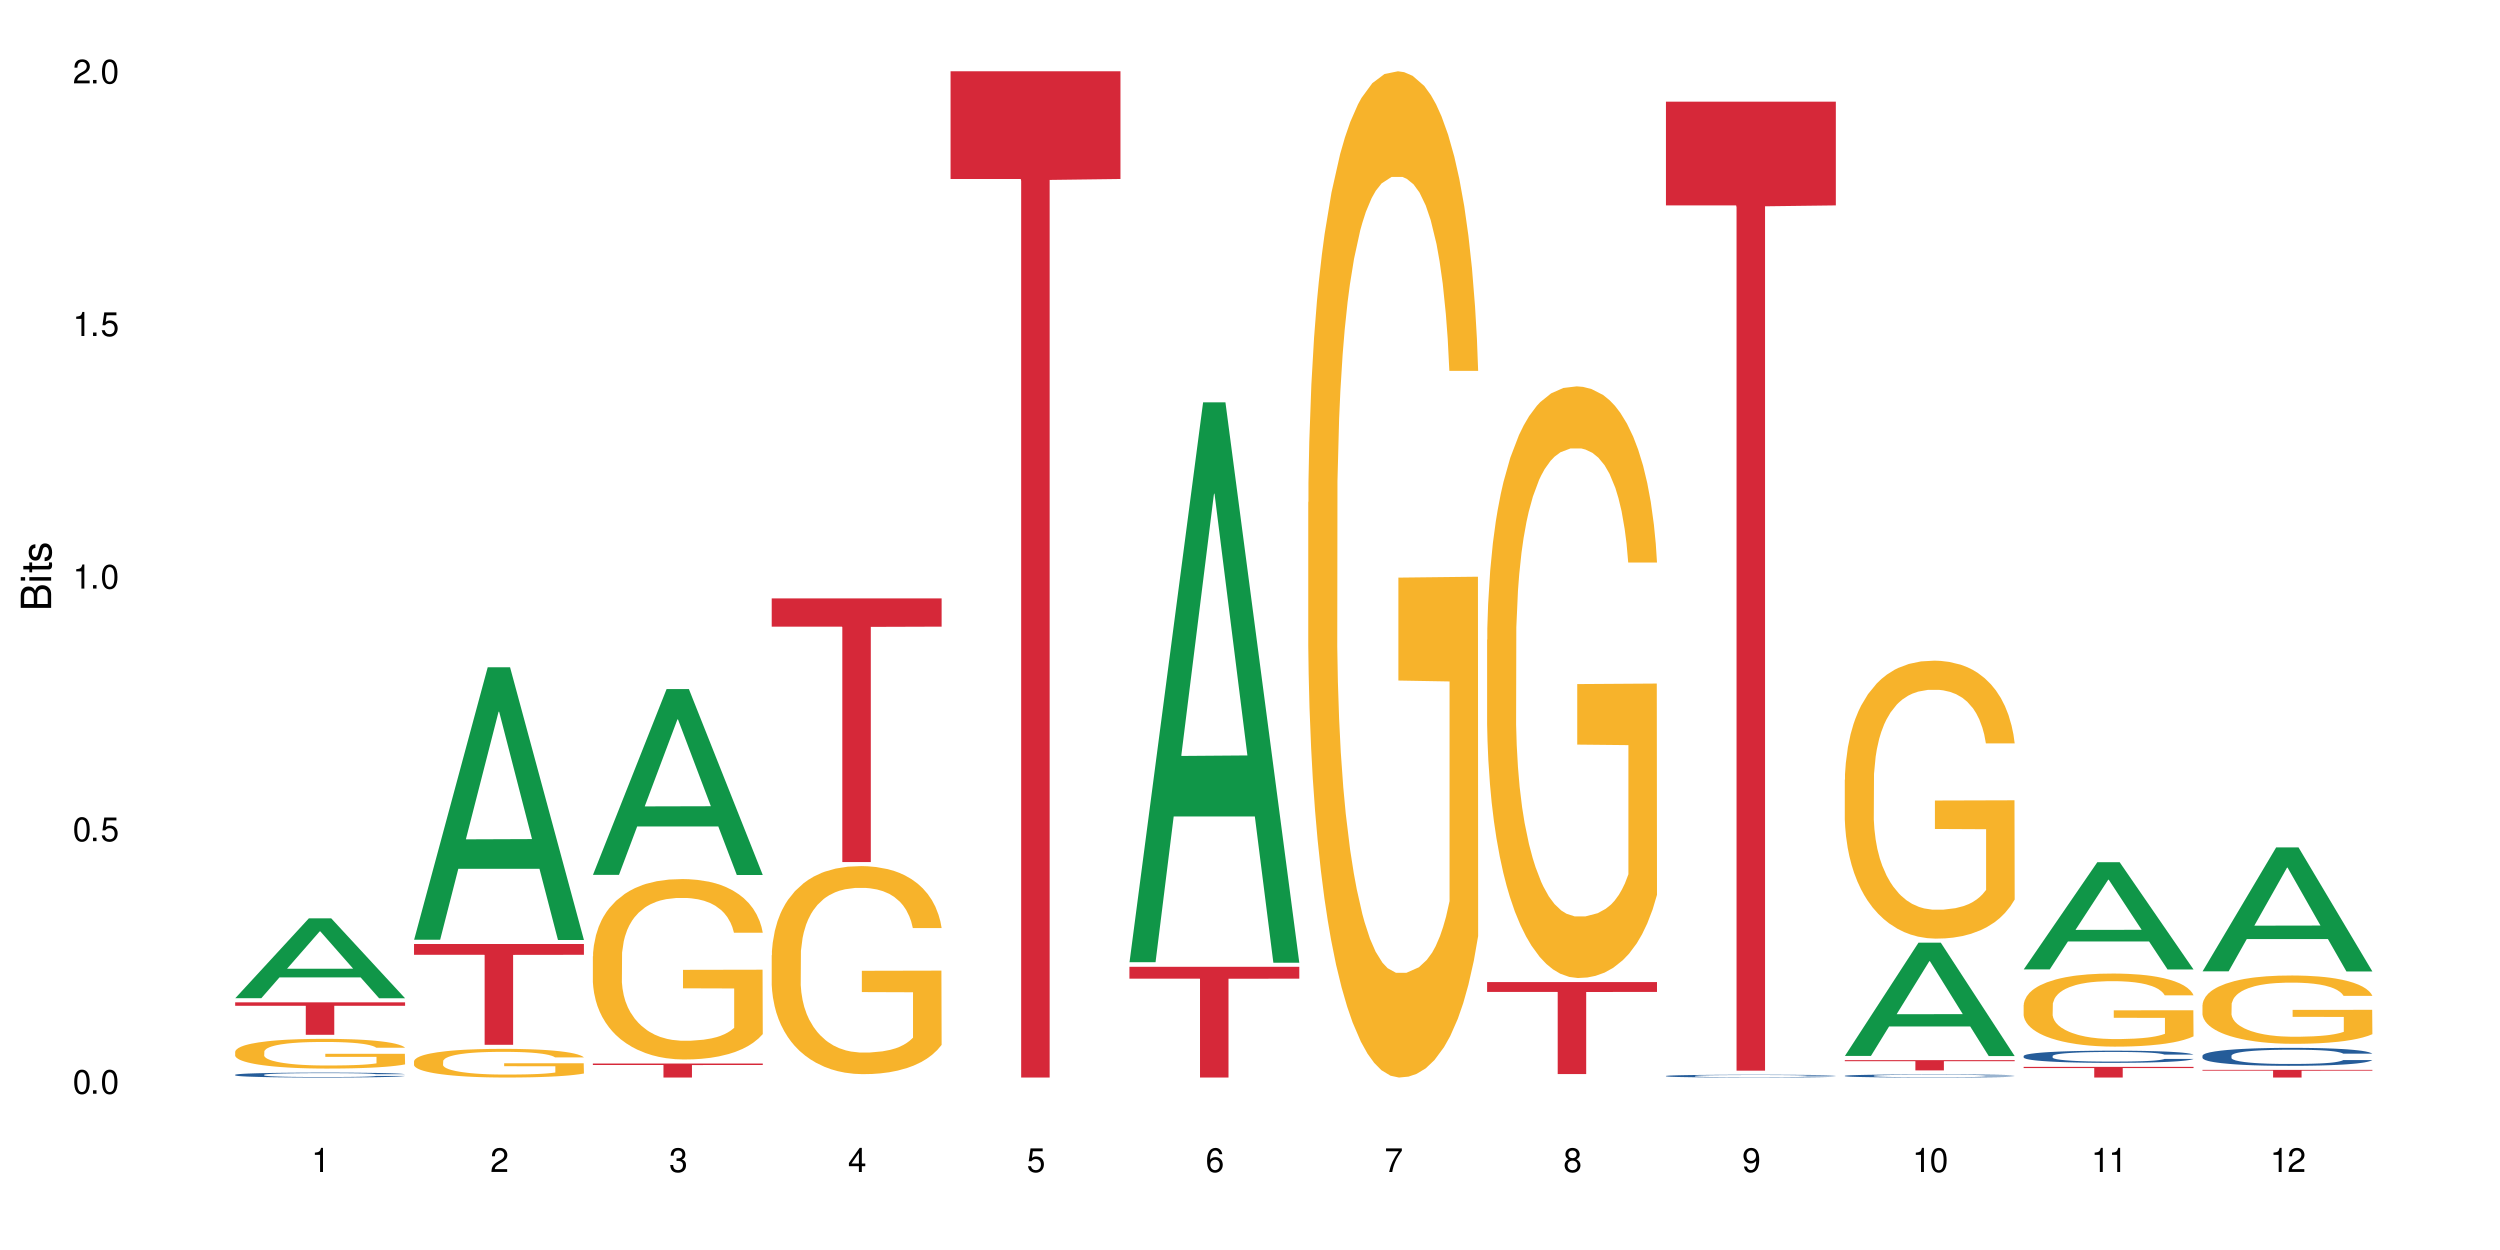 <?xml version="1.0" encoding="UTF-8"?>
<svg xmlns="http://www.w3.org/2000/svg" xmlns:xlink="http://www.w3.org/1999/xlink" width="720" height="360" viewBox="0 0 720 360">
<defs>
<g>
<g id="glyph-0-0">
</g>
<g id="glyph-0-1">
<path d="M 2.641 -6.938 C 2 -6.938 1.422 -6.656 1.078 -6.172 C 0.641 -5.562 0.406 -4.641 0.406 -3.359 C 0.406 -1.016 1.188 0.219 2.641 0.219 C 4.078 0.219 4.859 -1.016 4.859 -3.297 C 4.859 -4.641 4.656 -5.547 4.203 -6.172 C 3.844 -6.656 3.281 -6.938 2.641 -6.938 Z M 2.641 -6.188 C 3.547 -6.188 4 -5.25 4 -3.375 C 4 -1.406 3.562 -0.484 2.625 -0.484 C 1.734 -0.484 1.281 -1.438 1.281 -3.344 C 1.281 -5.25 1.734 -6.188 2.641 -6.188 Z M 2.641 -6.188 "/>
</g>
<g id="glyph-0-2">
<path d="M 1.828 -1 L 0.828 -1 L 0.828 0 L 1.828 0 Z M 1.828 -1 "/>
</g>
<g id="glyph-0-3">
<path d="M 4.562 -6.797 L 1.062 -6.797 L 0.547 -3.094 L 1.328 -3.094 C 1.719 -3.562 2.047 -3.734 2.578 -3.734 C 3.484 -3.734 4.062 -3.109 4.062 -2.094 C 4.062 -1.125 3.484 -0.531 2.578 -0.531 C 1.828 -0.531 1.375 -0.906 1.188 -1.672 L 0.328 -1.672 C 0.453 -1.109 0.547 -0.844 0.75 -0.594 C 1.125 -0.078 1.828 0.219 2.594 0.219 C 3.969 0.219 4.922 -0.781 4.922 -2.219 C 4.922 -3.562 4.031 -4.484 2.719 -4.484 C 2.25 -4.484 1.859 -4.359 1.469 -4.062 L 1.734 -5.969 L 4.562 -5.969 Z M 4.562 -6.797 "/>
</g>
<g id="glyph-0-4">
<path d="M 2.484 -4.938 L 2.484 0 L 3.328 0 L 3.328 -6.938 L 2.766 -6.938 C 2.469 -5.875 2.281 -5.734 0.984 -5.562 L 0.984 -4.938 Z M 2.484 -4.938 "/>
</g>
<g id="glyph-0-5">
<path d="M 4.859 -0.828 L 1.281 -0.828 C 1.359 -1.406 1.672 -1.781 2.5 -2.281 L 3.469 -2.828 C 4.406 -3.344 4.906 -4.062 4.906 -4.906 C 4.906 -5.484 4.672 -6.031 4.266 -6.406 C 3.859 -6.766 3.375 -6.938 2.719 -6.938 C 1.859 -6.938 1.219 -6.625 0.844 -6.031 C 0.609 -5.672 0.5 -5.234 0.484 -4.531 L 1.328 -4.531 C 1.359 -5.016 1.406 -5.281 1.531 -5.516 C 1.75 -5.938 2.188 -6.203 2.703 -6.203 C 3.469 -6.203 4.031 -5.641 4.031 -4.891 C 4.031 -4.344 3.719 -3.859 3.125 -3.516 L 2.234 -3 C 0.812 -2.172 0.406 -1.531 0.328 -0.016 L 4.859 -0.016 Z M 4.859 -0.828 "/>
</g>
<g id="glyph-0-6">
<path d="M 2.125 -3.188 L 2.578 -3.188 C 3.5 -3.188 3.984 -2.766 3.984 -1.922 C 3.984 -1.062 3.469 -0.531 2.594 -0.531 C 1.656 -0.531 1.203 -1 1.156 -2.016 L 0.312 -2.016 C 0.344 -1.453 0.438 -1.094 0.609 -0.781 C 0.953 -0.109 1.625 0.219 2.547 0.219 C 3.953 0.219 4.859 -0.625 4.859 -1.938 C 4.859 -2.828 4.516 -3.297 3.703 -3.594 C 4.344 -3.844 4.656 -4.328 4.656 -5.031 C 4.656 -6.219 3.875 -6.938 2.578 -6.938 C 1.203 -6.938 0.484 -6.172 0.453 -4.703 L 1.297 -4.703 C 1.312 -5.125 1.344 -5.359 1.453 -5.578 C 1.641 -5.969 2.062 -6.203 2.594 -6.203 C 3.344 -6.203 3.797 -5.75 3.797 -5 C 3.797 -4.516 3.609 -4.219 3.25 -4.047 C 3.016 -3.953 2.703 -3.922 2.125 -3.906 Z M 2.125 -3.188 "/>
</g>
<g id="glyph-0-7">
<path d="M 3.141 -1.672 L 3.141 0 L 3.984 0 L 3.984 -1.672 L 4.984 -1.672 L 4.984 -2.438 L 3.984 -2.438 L 3.984 -6.938 L 3.359 -6.938 L 0.266 -2.578 L 0.266 -1.672 Z M 3.141 -2.438 L 1 -2.438 L 3.141 -5.5 Z M 3.141 -2.438 "/>
</g>
<g id="glyph-0-8">
<path d="M 4.781 -5.125 C 4.609 -6.266 3.891 -6.938 2.844 -6.938 C 2.094 -6.938 1.422 -6.578 1.031 -5.953 C 0.594 -5.266 0.406 -4.422 0.406 -3.172 C 0.406 -2 0.578 -1.25 0.984 -0.641 C 1.359 -0.078 1.953 0.219 2.703 0.219 C 3.984 0.219 4.922 -0.75 4.922 -2.094 C 4.922 -3.375 4.062 -4.281 2.844 -4.281 C 2.172 -4.281 1.641 -4.031 1.281 -3.516 C 1.281 -5.234 1.828 -6.188 2.797 -6.188 C 3.391 -6.188 3.797 -5.797 3.938 -5.125 Z M 2.734 -3.531 C 3.547 -3.531 4.062 -2.953 4.062 -2.031 C 4.062 -1.156 3.484 -0.531 2.703 -0.531 C 1.922 -0.531 1.328 -1.188 1.328 -2.078 C 1.328 -2.938 1.906 -3.531 2.734 -3.531 Z M 2.734 -3.531 "/>
</g>
<g id="glyph-0-9">
<path d="M 4.984 -6.797 L 0.438 -6.797 L 0.438 -5.969 L 4.109 -5.969 C 2.5 -3.656 1.828 -2.234 1.328 0 L 2.219 0 C 2.594 -2.172 3.453 -4.047 4.984 -6.094 Z M 4.984 -6.797 "/>
</g>
<g id="glyph-0-10">
<path d="M 3.75 -3.656 C 4.469 -4.094 4.688 -4.438 4.688 -5.078 C 4.688 -6.172 3.844 -6.938 2.641 -6.938 C 1.438 -6.938 0.594 -6.172 0.594 -5.094 C 0.594 -4.438 0.812 -4.094 1.516 -3.656 C 0.734 -3.266 0.359 -2.703 0.359 -1.922 C 0.359 -0.656 1.281 0.219 2.641 0.219 C 3.984 0.219 4.922 -0.656 4.922 -1.922 C 4.922 -2.703 4.531 -3.266 3.75 -3.656 Z M 2.641 -6.188 C 3.359 -6.188 3.812 -5.75 3.812 -5.062 C 3.812 -4.406 3.344 -3.984 2.641 -3.984 C 1.922 -3.984 1.453 -4.406 1.453 -5.078 C 1.453 -5.75 1.922 -6.188 2.641 -6.188 Z M 2.641 -3.266 C 3.484 -3.266 4.062 -2.719 4.062 -1.906 C 4.062 -1.078 3.484 -0.531 2.625 -0.531 C 1.797 -0.531 1.219 -1.094 1.219 -1.906 C 1.219 -2.719 1.781 -3.266 2.641 -3.266 Z M 2.641 -3.266 "/>
</g>
<g id="glyph-0-11">
<path d="M 0.516 -1.578 C 0.672 -0.453 1.406 0.219 2.438 0.219 C 3.188 0.219 3.859 -0.141 4.266 -0.766 C 4.688 -1.453 4.891 -2.297 4.891 -3.547 C 4.891 -4.719 4.703 -5.453 4.312 -6.078 C 3.938 -6.641 3.344 -6.938 2.594 -6.938 C 1.297 -6.938 0.359 -5.969 0.359 -4.625 C 0.359 -3.344 1.234 -2.453 2.453 -2.453 C 3.094 -2.453 3.578 -2.672 4.016 -3.203 C 4 -1.484 3.469 -0.531 2.5 -0.531 C 1.906 -0.531 1.484 -0.906 1.359 -1.578 Z M 2.578 -6.203 C 3.375 -6.203 3.969 -5.531 3.969 -4.641 C 3.969 -3.797 3.391 -3.188 2.547 -3.188 C 1.734 -3.188 1.234 -3.766 1.234 -4.688 C 1.234 -5.562 1.797 -6.203 2.578 -6.203 Z M 2.578 -6.203 "/>
</g>
<g id="glyph-1-0">
</g>
<g id="glyph-1-1">
<path d="M 0 -0.953 L 0 -4.891 C 0 -5.719 -0.234 -6.344 -0.734 -6.797 C -1.188 -7.234 -1.812 -7.469 -2.5 -7.469 C -3.547 -7.469 -4.188 -7 -4.625 -5.875 C -4.984 -6.688 -5.625 -7.094 -6.531 -7.094 C -7.172 -7.094 -7.734 -6.859 -8.141 -6.391 C -8.562 -5.922 -8.75 -5.344 -8.75 -4.5 L -8.75 -0.953 Z M -4.984 -2.062 L -7.766 -2.062 L -7.766 -4.219 C -7.766 -4.844 -7.688 -5.203 -7.453 -5.5 C -7.219 -5.812 -6.859 -5.969 -6.375 -5.969 C -5.891 -5.969 -5.531 -5.812 -5.297 -5.5 C -5.062 -5.203 -4.984 -4.844 -4.984 -4.219 Z M -0.984 -2.062 L -4 -2.062 L -4 -4.781 C -4 -5.766 -3.438 -6.359 -2.484 -6.359 C -1.547 -6.359 -0.984 -5.766 -0.984 -4.781 Z M -0.984 -2.062 "/>
</g>
<g id="glyph-1-2">
<path d="M -6.281 -1.797 L -6.281 -0.797 L 0 -0.797 L 0 -1.797 Z M -8.75 -1.797 L -8.75 -0.797 L -7.484 -0.797 L -7.484 -1.797 Z M -8.75 -1.797 "/>
</g>
<g id="glyph-1-3">
<path d="M -6.281 -3.047 L -6.281 -2.016 L -8.016 -2.016 L -8.016 -1.016 L -6.281 -1.016 L -6.281 -0.172 L -5.469 -0.172 L -5.469 -1.016 L -0.719 -1.016 C -0.078 -1.016 0.281 -1.453 0.281 -2.234 C 0.281 -2.5 0.25 -2.719 0.188 -3.047 L -0.641 -3.047 C -0.609 -2.906 -0.594 -2.766 -0.594 -2.562 C -0.594 -2.141 -0.719 -2.016 -1.156 -2.016 L -5.469 -2.016 L -5.469 -3.047 Z M -6.281 -3.047 "/>
</g>
<g id="glyph-1-4">
<path d="M -4.531 -5.25 C -5.766 -5.25 -6.469 -4.422 -6.469 -2.969 C -6.469 -1.516 -5.719 -0.562 -4.547 -0.562 C -3.562 -0.562 -3.094 -1.062 -2.734 -2.562 L -2.516 -3.484 C -2.344 -4.188 -2.094 -4.469 -1.641 -4.469 C -1.047 -4.469 -0.641 -3.875 -0.641 -3 C -0.641 -2.453 -0.797 -2 -1.062 -1.75 C -1.25 -1.594 -1.422 -1.531 -1.875 -1.469 L -1.875 -0.406 C -0.422 -0.453 0.281 -1.266 0.281 -2.922 C 0.281 -4.5 -0.5 -5.516 -1.719 -5.516 C -2.656 -5.516 -3.172 -4.984 -3.469 -3.734 L -3.703 -2.766 C -3.891 -1.953 -4.156 -1.609 -4.594 -1.609 C -5.188 -1.609 -5.547 -2.125 -5.547 -2.938 C -5.547 -3.75 -5.203 -4.172 -4.531 -4.203 Z M -4.531 -5.25 "/>
</g>
</g>
</defs>
<rect x="-72" y="-36" width="864" height="432" fill="rgb(100%, 100%, 100%)" fill-opacity="1"/>
<path fill-rule="nonzero" fill="rgb(6.275%, 58.824%, 28.235%)" fill-opacity="1" d="M 67.73 287.48 L 67.785 287.461 L 88.957 264.477 L 95.387 264.477 L 116.664 287.504 L 109.188 287.504 L 103.855 281.492 L 80.488 281.492 L 75.258 287.48 L 67.73 287.48 L 82.734 279.004 L 101.711 278.984 L 92.25 268.238 L 92.145 268.215 L 92.039 268.281 L 82.684 278.984 L 82.734 279.004 Z M 67.73 287.48 "/>
<path fill-rule="nonzero" fill="rgb(14.51%, 36.078%, 60%)" fill-opacity="1" d="M 67.73 309.531 L 67.789 309.527 L 67.789 309.496 L 67.969 309.449 L 68.387 309.387 L 68.805 309.344 L 69.879 309.266 L 71.371 309.191 L 72.922 309.137 L 74.055 309.102 L 75.07 309.078 L 77.398 309.027 L 78.891 309.004 L 80.5 308.98 L 82.469 308.961 L 83.902 308.945 L 87.125 308.926 L 89.512 308.918 L 91.363 308.914 L 95.359 308.914 L 97.746 308.918 L 99.477 308.926 L 101.387 308.934 L 102.996 308.945 L 105.801 308.977 L 108.309 309.012 L 109.441 309.031 L 111.234 309.074 L 112.605 309.109 L 113.559 309.145 L 114.633 309.191 L 115.59 309.25 L 116.305 309.316 L 116.664 309.375 L 108.309 309.375 L 107.891 309.32 L 107.414 309.281 L 106.52 309.227 L 105.625 309.191 L 104.371 309.152 L 103.238 309.129 L 101.684 309.105 L 100.312 309.09 L 98.879 309.078 L 97.508 309.07 L 94.883 309.062 L 90.707 309.062 L 88.379 309.074 L 87.125 309.082 L 85.336 309.102 L 84.082 309.117 L 82.59 309.145 L 81.574 309.164 L 80.32 309.199 L 79.426 309.23 L 78.414 309.273 L 77.816 309.305 L 77.277 309.34 L 76.801 309.383 L 76.441 309.43 L 76.203 309.477 L 76.086 309.523 L 76.086 309.727 L 76.203 309.773 L 76.504 309.828 L 77.277 309.906 L 78.414 309.973 L 79.727 310.027 L 80.977 310.066 L 81.695 310.086 L 82.648 310.105 L 84.141 310.133 L 86.289 310.16 L 87.543 310.168 L 89.453 310.18 L 91.422 310.184 L 94.047 310.184 L 96.375 310.18 L 97.926 310.172 L 99.535 310.164 L 101.746 310.141 L 103.117 310.121 L 104.312 310.094 L 105.207 310.07 L 105.801 310.051 L 106.699 310.008 L 107.414 309.965 L 107.949 309.918 L 108.309 309.875 L 116.664 309.875 L 116.305 309.926 L 115.77 309.977 L 115.23 310.016 L 114.395 310.062 L 113.441 310.102 L 112.066 310.148 L 110.934 310.176 L 109.441 310.211 L 108.07 310.234 L 106.578 310.258 L 104.371 310.281 L 102.938 310.293 L 101.387 310.305 L 99.535 310.316 L 97.211 310.324 L 94.703 310.332 L 92.375 310.332 L 89.871 310.328 L 88.02 310.324 L 85.574 310.312 L 82.531 310.289 L 80.32 310.266 L 78.59 310.242 L 77.102 310.215 L 75.43 310.18 L 73.281 310.121 L 71.969 310.078 L 71.074 310.043 L 70.059 309.992 L 69.344 309.945 L 68.508 309.875 L 67.91 309.781 L 67.73 309.711 Z M 67.73 309.531 "/>
<path fill-rule="nonzero" fill="rgb(96.863%, 70.196%, 16.863%)" fill-opacity="1" d="M 67.73 302.855 L 67.789 302.848 L 67.789 302.691 L 68.031 302.34 L 68.625 301.855 L 69.402 301.457 L 70.238 301.145 L 70.773 300.98 L 71.668 300.746 L 72.445 300.574 L 74.414 300.223 L 76.922 299.895 L 78.293 299.754 L 79.844 299.621 L 82.051 299.469 L 83.066 299.414 L 86.172 299.289 L 89.691 299.211 L 93.57 299.188 L 95.359 299.195 L 97.805 299.227 L 101.148 299.312 L 103.059 299.391 L 104.551 299.469 L 106.102 299.574 L 108.012 299.73 L 109.801 299.918 L 111.234 300.105 L 112.664 300.34 L 113.859 300.59 L 114.871 300.863 L 115.77 301.191 L 116.305 301.465 L 116.664 301.738 L 108.367 301.738 L 107.891 301.465 L 107.355 301.254 L 106.461 300.996 L 105.562 300.809 L 104.668 300.66 L 102.996 300.457 L 101.566 300.332 L 99.777 300.223 L 98.047 300.152 L 96.074 300.105 L 94.883 300.09 L 91.719 300.09 L 88.855 300.145 L 87.184 300.207 L 85.992 300.27 L 84.32 300.387 L 83.305 300.48 L 82.707 300.543 L 80.918 300.785 L 79.727 301.004 L 79.07 301.152 L 78.234 301.387 L 77.637 301.598 L 76.98 301.91 L 76.621 302.145 L 76.145 302.676 L 76.086 304.082 L 76.266 304.379 L 76.621 304.699 L 77.102 304.98 L 77.816 305.277 L 78.531 305.504 L 79.785 305.809 L 80.859 306.012 L 81.695 306.145 L 83.305 306.359 L 83.961 306.43 L 85.512 306.57 L 87.125 306.68 L 89.094 306.773 L 90.586 306.82 L 92.973 306.859 L 96.016 306.859 L 99.598 306.812 L 101.863 306.75 L 103.414 306.688 L 104.43 306.633 L 105.684 306.547 L 106.578 306.469 L 107.414 306.383 L 108.43 306.246 L 108.43 304.379 L 93.688 304.371 L 93.688 303.496 L 116.602 303.488 L 116.664 306.547 L 115.41 306.758 L 113.859 306.961 L 112.367 307.117 L 110.816 307.25 L 108.605 307.398 L 106.816 307.492 L 104.07 307.602 L 101.566 307.672 L 98.941 307.719 L 96.613 307.742 L 93.867 307.75 L 91.422 307.734 L 88.797 307.688 L 86.707 307.625 L 84.797 307.547 L 82.887 307.445 L 80.5 307.281 L 78.949 307.148 L 77.34 306.984 L 75.727 306.789 L 74.297 306.578 L 73.34 306.414 L 72.387 306.223 L 71.371 305.988 L 70.418 305.723 L 69.699 305.48 L 69.043 305.207 L 68.566 304.949 L 68.09 304.598 L 67.852 304.316 L 67.73 304.074 Z M 67.73 302.855 "/>
<path fill-rule="nonzero" fill="rgb(83.922%, 15.686%, 22.353%)" fill-opacity="1" d="M 67.73 288.668 L 116.664 288.668 L 116.664 289.668 L 96.27 289.676 L 96.27 298.023 L 88.066 298.023 L 88.066 289.688 L 87.945 289.668 L 67.73 289.668 Z M 67.73 288.668 "/>
<path fill-rule="nonzero" fill="rgb(6.275%, 58.824%, 28.235%)" fill-opacity="1" d="M 119.238 270.641 L 119.289 270.566 L 140.465 192.164 L 146.895 192.164 L 168.172 270.715 L 160.695 270.715 L 155.363 250.211 L 131.996 250.211 L 126.766 270.641 L 119.238 270.641 L 134.242 241.73 L 153.219 241.656 L 143.758 205 L 143.652 204.926 L 143.547 205.148 L 134.191 241.656 L 134.242 241.73 Z M 119.238 270.641 "/>
<path fill-rule="nonzero" fill="rgb(96.863%, 70.196%, 16.863%)" fill-opacity="1" d="M 119.238 305.609 L 119.297 305.602 L 119.297 305.449 L 119.535 305.109 L 120.133 304.641 L 120.91 304.258 L 121.746 303.957 L 122.281 303.797 L 123.176 303.57 L 123.953 303.406 L 125.922 303.066 L 128.43 302.75 L 129.801 302.613 L 131.352 302.484 L 133.559 302.34 L 134.574 302.289 L 137.676 302.168 L 141.199 302.094 L 145.078 302.07 L 146.867 302.078 L 149.312 302.105 L 152.656 302.191 L 154.566 302.266 L 156.059 302.34 L 157.609 302.438 L 159.52 302.59 L 161.309 302.77 L 162.742 302.953 L 164.172 303.18 L 165.367 303.422 L 166.379 303.684 L 167.277 304 L 167.812 304.266 L 168.172 304.531 L 159.875 304.531 L 159.398 304.266 L 158.863 304.062 L 157.965 303.812 L 157.07 303.633 L 156.176 303.488 L 154.504 303.293 L 153.074 303.172 L 151.281 303.066 L 149.551 302.996 L 147.582 302.953 L 146.391 302.938 L 143.227 302.938 L 140.363 302.988 L 138.691 303.051 L 137.5 303.109 L 135.828 303.223 L 134.812 303.312 L 134.215 303.375 L 132.426 303.609 L 131.234 303.82 L 130.578 303.965 L 129.742 304.191 L 129.145 304.395 L 128.488 304.695 L 128.129 304.922 L 127.652 305.434 L 127.594 306.793 L 127.773 307.078 L 128.129 307.391 L 128.605 307.66 L 129.324 307.949 L 130.039 308.168 L 131.293 308.461 L 132.367 308.656 L 133.203 308.785 L 134.812 308.988 L 135.469 309.059 L 137.02 309.191 L 138.633 309.297 L 140.602 309.391 L 142.094 309.434 L 144.48 309.473 L 147.523 309.473 L 151.105 309.426 L 153.371 309.367 L 154.922 309.305 L 155.938 309.254 L 157.191 309.172 L 158.086 309.094 L 158.922 309.012 L 159.938 308.883 L 159.938 307.078 L 145.195 307.074 L 145.195 306.227 L 168.109 306.219 L 168.172 309.172 L 166.918 309.375 L 165.367 309.57 L 163.875 309.723 L 162.324 309.848 L 160.113 309.992 L 158.324 310.082 L 155.578 310.188 L 153.074 310.258 L 150.449 310.301 L 148.121 310.324 L 145.375 310.332 L 142.93 310.316 L 140.305 310.273 L 138.215 310.211 L 136.305 310.137 L 134.395 310.039 L 132.008 309.879 L 130.457 309.75 L 128.848 309.594 L 127.234 309.402 L 125.801 309.199 L 124.848 309.043 L 123.895 308.859 L 122.879 308.633 L 121.926 308.379 L 121.207 308.145 L 120.551 307.879 L 120.074 307.629 L 119.598 307.293 L 119.359 307.02 L 119.238 306.785 Z M 119.238 305.609 "/>
<path fill-rule="nonzero" fill="rgb(83.922%, 15.686%, 22.353%)" fill-opacity="1" d="M 119.238 271.879 L 168.172 271.879 L 168.172 274.984 L 147.777 275.012 L 147.777 300.906 L 139.574 300.906 L 139.574 275.039 L 139.453 274.984 L 119.238 274.984 Z M 119.238 271.879 "/>
<path fill-rule="nonzero" fill="rgb(6.275%, 58.824%, 28.235%)" fill-opacity="1" d="M 170.746 251.953 L 170.797 251.902 L 191.973 198.457 L 198.402 198.457 L 219.68 252.004 L 212.203 252.004 L 206.871 238.027 L 183.504 238.027 L 178.273 251.953 L 170.746 251.953 L 185.75 232.242 L 204.727 232.191 L 195.266 207.203 L 195.16 207.152 L 195.055 207.305 L 185.699 232.191 L 185.75 232.242 Z M 170.746 251.953 "/>
<path fill-rule="nonzero" fill="rgb(96.863%, 70.196%, 16.863%)" fill-opacity="1" d="M 170.746 275.426 L 170.805 275.379 L 170.805 274.43 L 171.043 272.293 L 171.641 269.352 L 172.418 266.93 L 173.254 265.031 L 173.789 264.035 L 174.684 262.609 L 175.461 261.566 L 177.43 259.43 L 179.938 257.438 L 181.309 256.586 L 182.859 255.777 L 185.066 254.875 L 186.082 254.543 L 189.184 253.785 L 192.707 253.309 L 196.586 253.168 L 198.375 253.215 L 200.82 253.406 L 204.164 253.926 L 206.074 254.402 L 207.566 254.875 L 209.117 255.492 L 211.027 256.441 L 212.816 257.582 L 214.25 258.719 L 215.68 260.145 L 216.875 261.66 L 217.887 263.324 L 218.785 265.316 L 219.32 266.977 L 219.68 268.637 L 211.383 268.637 L 210.906 266.977 L 210.371 265.695 L 209.473 264.129 L 208.578 262.992 L 207.684 262.09 L 206.012 260.855 L 204.582 260.098 L 202.789 259.43 L 201.059 259.004 L 199.09 258.719 L 197.898 258.625 L 194.734 258.625 L 191.871 258.957 L 190.199 259.336 L 189.008 259.715 L 187.336 260.43 L 186.32 260.996 L 185.723 261.379 L 183.934 262.848 L 182.742 264.176 L 182.086 265.078 L 181.25 266.504 L 180.652 267.785 L 179.996 269.684 L 179.637 271.105 L 179.16 274.332 L 179.102 282.875 L 179.281 284.68 L 179.637 286.625 L 180.113 288.332 L 180.832 290.137 L 181.547 291.512 L 182.801 293.363 L 183.875 294.598 L 184.711 295.402 L 186.32 296.684 L 186.977 297.113 L 188.527 297.965 L 190.141 298.633 L 192.109 299.199 L 193.602 299.484 L 195.988 299.723 L 199.031 299.723 L 202.613 299.438 L 204.879 299.059 L 206.43 298.68 L 207.445 298.348 L 208.699 297.824 L 209.594 297.352 L 210.43 296.828 L 211.445 296.02 L 211.445 284.68 L 196.703 284.633 L 196.703 279.316 L 219.617 279.27 L 219.68 297.824 L 218.426 299.105 L 216.875 300.34 L 215.383 301.289 L 213.832 302.094 L 211.621 302.996 L 209.832 303.566 L 207.086 304.23 L 204.582 304.656 L 201.957 304.941 L 199.629 305.086 L 196.883 305.133 L 194.438 305.039 L 191.812 304.754 L 189.723 304.375 L 187.812 303.898 L 185.902 303.281 L 183.516 302.285 L 181.965 301.477 L 180.355 300.48 L 178.742 299.297 L 177.309 298.016 L 176.355 297.016 L 175.402 295.879 L 174.387 294.453 L 173.43 292.84 L 172.715 291.371 L 172.059 289.711 L 171.582 288.145 L 171.105 286.008 L 170.867 284.301 L 170.746 282.828 Z M 170.746 275.426 "/>
<path fill-rule="nonzero" fill="rgb(83.922%, 15.686%, 22.353%)" fill-opacity="1" d="M 170.746 306.297 L 219.68 306.297 L 219.68 306.727 L 199.285 306.73 L 199.285 310.332 L 191.078 310.332 L 191.078 306.734 L 190.961 306.727 L 170.746 306.727 Z M 170.746 306.297 "/>
<path fill-rule="nonzero" fill="rgb(96.863%, 70.196%, 16.863%)" fill-opacity="1" d="M 222.254 275.102 L 222.312 275.047 L 222.312 273.953 L 222.551 271.488 L 223.148 268.098 L 223.926 265.305 L 224.762 263.117 L 225.297 261.969 L 226.191 260.324 L 226.969 259.121 L 228.938 256.66 L 231.445 254.359 L 232.816 253.375 L 234.367 252.445 L 236.574 251.406 L 237.59 251.023 L 240.691 250.148 L 244.215 249.598 L 248.094 249.434 L 249.883 249.488 L 252.328 249.707 L 255.672 250.312 L 257.582 250.859 L 259.07 251.406 L 260.625 252.117 L 262.535 253.211 L 264.324 254.523 L 265.754 255.84 L 267.188 257.48 L 268.383 259.23 L 269.395 261.145 L 270.289 263.445 L 270.828 265.359 L 271.188 267.277 L 262.891 267.277 L 262.414 265.359 L 261.875 263.883 L 260.98 262.078 L 260.086 260.762 L 259.191 259.723 L 257.52 258.301 L 256.09 257.426 L 254.297 256.66 L 252.566 256.168 L 250.598 255.84 L 249.406 255.73 L 246.242 255.73 L 243.379 256.113 L 241.707 256.551 L 240.516 256.988 L 238.844 257.809 L 237.828 258.465 L 237.23 258.902 L 235.441 260.598 L 234.25 262.133 L 233.59 263.172 L 232.758 264.812 L 232.16 266.289 L 231.504 268.48 L 231.145 270.121 L 230.668 273.844 L 230.609 283.691 L 230.785 285.773 L 231.145 288.016 L 231.621 289.984 L 232.34 292.066 L 233.055 293.652 L 234.309 295.785 L 235.383 297.211 L 236.219 298.141 L 237.828 299.617 L 238.484 300.109 L 240.035 301.094 L 241.648 301.859 L 243.617 302.52 L 245.109 302.848 L 247.496 303.121 L 250.539 303.121 L 254.121 302.793 L 256.387 302.355 L 257.938 301.914 L 258.953 301.531 L 260.207 300.93 L 261.102 300.383 L 261.938 299.781 L 262.949 298.852 L 262.949 285.773 L 248.211 285.719 L 248.211 279.59 L 271.125 279.535 L 271.188 300.93 L 269.934 302.41 L 268.383 303.832 L 266.891 304.926 L 265.34 305.855 L 263.129 306.895 L 261.34 307.551 L 258.594 308.32 L 256.09 308.812 L 253.465 309.141 L 251.137 309.305 L 248.391 309.359 L 245.945 309.25 L 243.32 308.922 L 241.23 308.484 L 239.32 307.938 L 237.41 307.223 L 235.023 306.074 L 233.473 305.145 L 231.859 303.996 L 230.25 302.629 L 228.816 301.148 L 227.863 300 L 226.91 298.688 L 225.895 297.047 L 224.938 295.184 L 224.223 293.488 L 223.566 291.574 L 223.09 289.766 L 222.613 287.305 L 222.375 285.336 L 222.254 283.637 Z M 222.254 275.102 "/>
<path fill-rule="nonzero" fill="rgb(83.922%, 15.686%, 22.353%)" fill-opacity="1" d="M 222.254 172.348 L 271.188 172.348 L 271.188 180.473 L 250.793 180.543 L 250.793 248.27 L 242.586 248.27 L 242.586 180.617 L 242.469 180.473 L 222.254 180.473 Z M 222.254 172.348 "/>
<path fill-rule="nonzero" fill="rgb(83.922%, 15.686%, 22.353%)" fill-opacity="1" d="M 273.762 20.527 L 322.695 20.527 L 322.695 51.547 L 302.301 51.82 L 302.301 310.332 L 294.094 310.332 L 294.094 52.094 L 293.977 51.547 L 273.762 51.547 Z M 273.762 20.527 "/>
<path fill-rule="nonzero" fill="rgb(6.275%, 58.824%, 28.235%)" fill-opacity="1" d="M 325.27 277.121 L 325.32 276.969 L 346.492 115.879 L 352.926 115.879 L 374.199 277.273 L 366.727 277.273 L 361.395 235.145 L 338.023 235.145 L 332.797 277.121 L 325.27 277.121 L 340.273 217.715 L 359.25 217.566 L 349.789 142.246 L 349.684 142.098 L 349.578 142.551 L 340.219 217.566 L 340.273 217.715 Z M 325.27 277.121 "/>
<path fill-rule="nonzero" fill="rgb(83.922%, 15.686%, 22.353%)" fill-opacity="1" d="M 325.27 278.438 L 374.199 278.438 L 374.199 281.852 L 353.809 281.883 L 353.809 310.332 L 345.602 310.332 L 345.602 281.91 L 345.484 281.852 L 325.27 281.852 Z M 325.27 278.438 "/>
<path fill-rule="nonzero" fill="rgb(96.863%, 70.196%, 16.863%)" fill-opacity="1" d="M 376.777 144.652 L 376.836 144.387 L 376.836 139.094 L 377.074 127.184 L 377.672 110.777 L 378.449 97.277 L 379.281 86.691 L 379.82 81.133 L 380.715 73.195 L 381.492 67.371 L 383.461 55.461 L 385.965 44.348 L 387.34 39.582 L 388.891 35.082 L 391.098 30.055 L 392.113 28.203 L 395.215 23.965 L 398.734 21.32 L 402.613 20.527 L 404.406 20.789 L 406.852 21.848 L 410.195 24.762 L 412.102 27.406 L 413.594 30.055 L 415.148 33.496 L 417.055 38.789 L 418.848 45.141 L 420.277 51.492 L 421.711 59.43 L 422.902 67.902 L 423.918 77.164 L 424.812 88.281 L 425.352 97.543 L 425.707 106.805 L 417.414 106.805 L 416.938 97.543 L 416.398 90.398 L 415.504 81.664 L 414.609 75.312 L 413.715 70.281 L 412.043 63.402 L 410.609 59.168 L 408.82 55.461 L 407.09 53.078 L 405.121 51.492 L 403.93 50.961 L 400.766 50.961 L 397.902 52.816 L 396.23 54.934 L 395.035 57.051 L 393.367 61.02 L 392.352 64.195 L 391.754 66.312 L 389.965 74.516 L 388.77 81.93 L 388.113 86.957 L 387.277 94.898 L 386.684 102.043 L 386.027 112.629 L 385.668 120.57 L 385.191 138.566 L 385.129 186.207 L 385.309 196.262 L 385.668 207.113 L 386.145 216.641 L 386.859 226.699 L 387.578 234.375 L 388.832 244.695 L 389.906 251.578 L 390.738 256.078 L 392.352 263.223 L 393.008 265.605 L 394.559 270.367 L 396.172 274.074 L 398.141 277.25 L 399.633 278.836 L 402.02 280.16 L 405.062 280.16 L 408.641 278.574 L 410.91 276.457 L 412.461 274.34 L 413.477 272.484 L 414.73 269.574 L 415.625 266.926 L 416.461 264.016 L 417.473 259.516 L 417.473 196.262 L 402.734 195.996 L 402.734 166.355 L 425.648 166.09 L 425.707 269.574 L 424.457 276.719 L 422.902 283.602 L 421.414 288.895 L 419.859 293.395 L 417.652 298.422 L 415.863 301.598 L 413.117 305.305 L 410.609 307.688 L 407.984 309.273 L 405.66 310.066 L 402.914 310.332 L 400.469 309.805 L 397.84 308.215 L 395.754 306.098 L 393.844 303.453 L 391.934 300.012 L 389.547 294.453 L 387.996 289.953 L 386.383 284.395 L 384.773 277.777 L 383.34 270.633 L 382.387 265.074 L 381.43 258.723 L 380.418 250.781 L 379.461 241.785 L 378.746 233.578 L 378.09 224.316 L 377.613 215.582 L 377.133 203.672 L 376.895 194.145 L 376.777 185.941 Z M 376.777 144.652 "/>
<path fill-rule="nonzero" fill="rgb(96.863%, 70.196%, 16.863%)" fill-opacity="1" d="M 428.285 184.254 L 428.344 184.098 L 428.344 180.984 L 428.582 173.984 L 429.18 164.336 L 429.953 156.398 L 430.789 150.172 L 431.328 146.906 L 432.223 142.234 L 433 138.812 L 434.969 131.809 L 437.473 125.273 L 438.848 122.473 L 440.398 119.828 L 442.605 116.871 L 443.621 115.781 L 446.723 113.289 L 450.242 111.734 L 454.121 111.27 L 455.914 111.422 L 458.359 112.047 L 461.703 113.758 L 463.609 115.312 L 465.102 116.871 L 466.652 118.895 L 468.562 122.004 L 470.355 125.742 L 471.785 129.477 L 473.219 134.145 L 474.41 139.125 L 475.426 144.57 L 476.32 151.105 L 476.859 156.555 L 477.215 162 L 468.922 162 L 468.445 156.555 L 467.906 152.352 L 467.012 147.215 L 466.117 143.48 L 465.223 140.523 L 463.551 136.477 L 462.117 133.988 L 460.328 131.809 L 458.598 130.41 L 456.629 129.477 L 455.434 129.164 L 452.273 129.164 L 449.41 130.254 L 447.738 131.5 L 446.543 132.742 L 444.875 135.078 L 443.859 136.945 L 443.262 138.191 L 441.473 143.016 L 440.277 147.371 L 439.621 150.328 L 438.785 154.996 L 438.191 159.199 L 437.535 165.422 L 437.176 170.094 L 436.699 180.676 L 436.637 208.688 L 436.816 214.598 L 437.176 220.98 L 437.652 226.582 L 438.367 232.496 L 439.086 237.008 L 440.34 243.078 L 441.414 247.125 L 442.246 249.77 L 443.859 253.973 L 444.516 255.371 L 446.066 258.172 L 447.68 260.352 L 449.648 262.219 L 451.141 263.152 L 453.527 263.93 L 456.57 263.93 L 460.148 262.996 L 462.418 261.75 L 463.969 260.508 L 464.984 259.418 L 466.238 257.707 L 467.133 256.148 L 467.969 254.438 L 468.98 251.793 L 468.98 214.598 L 454.242 214.445 L 454.242 197.016 L 477.156 196.859 L 477.215 257.707 L 475.965 261.906 L 474.41 265.953 L 472.918 269.066 L 471.367 271.711 L 469.16 274.668 L 467.371 276.535 L 464.625 278.715 L 462.117 280.113 L 459.492 281.047 L 457.164 281.516 L 454.422 281.672 L 451.973 281.359 L 449.348 280.426 L 447.262 279.18 L 445.352 277.625 L 443.441 275.602 L 441.055 272.332 L 439.504 269.688 L 437.891 266.422 L 436.281 262.531 L 434.848 258.328 L 433.895 255.059 L 432.938 251.324 L 431.926 246.656 L 430.969 241.367 L 430.254 236.543 L 429.598 231.094 L 429.121 225.961 L 428.641 218.957 L 428.402 213.355 L 428.285 208.531 Z M 428.285 184.254 "/>
<path fill-rule="nonzero" fill="rgb(83.922%, 15.686%, 22.353%)" fill-opacity="1" d="M 428.285 282.836 L 477.215 282.836 L 477.215 285.672 L 456.824 285.695 L 456.824 309.332 L 448.617 309.332 L 448.617 285.723 L 448.5 285.672 L 428.285 285.672 Z M 428.285 282.836 "/>
<path fill-rule="nonzero" fill="rgb(14.51%, 36.078%, 60%)" fill-opacity="1" d="M 479.793 309.875 L 479.852 309.875 L 479.852 309.855 L 480.031 309.828 L 480.449 309.793 L 480.867 309.766 L 481.941 309.723 L 483.434 309.68 L 484.984 309.648 L 486.117 309.629 L 487.133 309.613 L 489.457 309.586 L 490.949 309.574 L 492.562 309.559 L 494.531 309.547 L 495.965 309.539 L 499.184 309.527 L 501.574 309.523 L 503.422 309.52 L 507.422 309.52 L 509.809 309.523 L 511.539 309.527 L 513.449 309.535 L 515.059 309.539 L 517.863 309.555 L 520.371 309.578 L 521.504 309.59 L 523.293 309.613 L 524.668 309.633 L 525.621 309.652 L 526.695 309.68 L 527.648 309.715 L 528.367 309.754 L 528.723 309.785 L 520.371 309.785 L 519.953 309.754 L 519.473 309.73 L 518.578 309.699 L 517.684 309.68 L 516.43 309.656 L 515.297 309.645 L 513.746 309.629 L 512.375 309.621 L 510.941 309.613 L 509.57 309.609 L 506.941 309.605 L 502.766 309.605 L 500.438 309.613 L 499.184 309.617 L 497.395 309.629 L 496.141 309.637 L 494.648 309.652 L 493.637 309.664 L 492.383 309.684 L 491.488 309.703 L 490.473 309.727 L 489.875 309.746 L 489.34 309.766 L 488.863 309.789 L 488.504 309.816 L 488.266 309.844 L 488.145 309.871 L 488.145 309.984 L 488.266 310.012 L 488.562 310.043 L 489.34 310.09 L 490.473 310.129 L 491.785 310.16 L 493.039 310.18 L 493.754 310.191 L 494.711 310.203 L 496.203 310.219 L 498.352 310.234 L 499.602 310.238 L 501.512 310.246 L 508.434 310.246 L 509.988 310.242 L 511.598 310.234 L 513.805 310.223 L 515.18 310.211 L 516.371 310.195 L 517.266 310.184 L 517.863 310.172 L 518.758 310.148 L 519.473 310.121 L 520.012 310.098 L 520.371 310.07 L 528.723 310.07 L 528.367 310.102 L 527.828 310.129 L 527.293 310.152 L 526.457 310.176 L 525.5 310.199 L 524.129 310.227 L 522.996 310.242 L 521.504 310.262 L 520.133 310.277 L 518.641 310.289 L 516.43 310.305 L 515 310.312 L 513.449 310.316 L 511.598 310.324 L 509.27 310.328 L 506.766 310.332 L 501.93 310.332 L 500.082 310.328 L 497.633 310.32 L 494.59 310.309 L 492.383 310.293 L 490.652 310.281 L 489.16 310.266 L 487.488 310.246 L 485.34 310.211 L 484.027 310.188 L 483.133 310.168 L 482.117 310.137 L 481.402 310.113 L 480.566 310.07 L 479.969 310.016 L 479.793 309.977 Z M 479.793 309.875 "/>
<path fill-rule="nonzero" fill="rgb(83.922%, 15.686%, 22.353%)" fill-opacity="1" d="M 479.793 29.281 L 528.723 29.281 L 528.723 59.152 L 508.332 59.414 L 508.332 308.355 L 500.125 308.355 L 500.125 59.676 L 500.008 59.152 L 479.793 59.152 Z M 479.793 29.281 "/>
<path fill-rule="nonzero" fill="rgb(6.275%, 58.824%, 28.235%)" fill-opacity="1" d="M 531.301 304.117 L 531.352 304.09 L 552.523 271.492 L 558.953 271.492 L 580.23 304.148 L 572.754 304.148 L 567.422 295.625 L 544.055 295.625 L 538.828 304.117 L 531.301 304.117 L 546.305 292.098 L 565.281 292.066 L 555.816 276.828 L 555.715 276.797 L 555.609 276.887 L 546.25 292.066 L 546.305 292.098 Z M 531.301 304.117 "/>
<path fill-rule="nonzero" fill="rgb(14.51%, 36.078%, 60%)" fill-opacity="1" d="M 531.301 309.824 L 531.359 309.824 L 531.359 309.805 L 531.539 309.773 L 531.957 309.734 L 532.375 309.707 L 533.449 309.66 L 534.938 309.613 L 536.492 309.578 L 537.625 309.555 L 538.641 309.539 L 540.965 309.508 L 542.457 309.492 L 544.07 309.48 L 546.039 309.465 L 547.473 309.457 L 550.691 309.445 L 553.078 309.438 L 554.93 309.434 L 558.93 309.434 L 561.316 309.438 L 563.047 309.441 L 564.953 309.449 L 566.566 309.457 L 569.371 309.477 L 571.879 309.496 L 573.012 309.512 L 574.801 309.535 L 576.172 309.562 L 577.129 309.582 L 578.203 309.613 L 579.156 309.648 L 579.875 309.691 L 580.23 309.727 L 571.879 309.727 L 571.461 309.695 L 570.98 309.668 L 570.086 309.633 L 569.191 309.609 L 567.938 309.586 L 566.805 309.57 L 565.254 309.555 L 563.883 309.547 L 562.449 309.539 L 561.078 309.535 L 558.449 309.527 L 555.406 309.527 L 554.273 309.531 L 551.945 309.535 L 550.691 309.543 L 548.902 309.555 L 547.648 309.566 L 546.156 309.582 L 545.145 309.594 L 543.891 309.617 L 542.996 309.637 L 541.98 309.664 L 541.383 309.684 L 540.848 309.707 L 540.371 309.734 L 540.012 309.762 L 539.773 309.793 L 539.652 309.82 L 539.652 309.949 L 539.773 309.977 L 540.07 310.012 L 540.848 310.062 L 541.98 310.105 L 543.293 310.141 L 544.547 310.164 L 545.262 310.176 L 546.219 310.191 L 547.711 310.207 L 549.859 310.223 L 551.109 310.23 L 553.02 310.234 L 554.988 310.238 L 557.613 310.238 L 559.941 310.234 L 561.492 310.23 L 563.105 310.227 L 565.312 310.211 L 566.688 310.199 L 567.879 310.184 L 568.773 310.168 L 569.371 310.152 L 570.266 310.129 L 570.98 310.102 L 571.52 310.07 L 571.879 310.043 L 580.23 310.043 L 579.875 310.078 L 579.336 310.109 L 578.801 310.133 L 577.965 310.16 L 577.008 310.188 L 575.637 310.215 L 574.504 310.234 L 573.012 310.254 L 571.637 310.27 L 570.148 310.285 L 567.938 310.301 L 566.508 310.309 L 564.953 310.316 L 563.105 310.324 L 560.777 310.328 L 558.273 310.332 L 553.438 310.332 L 551.59 310.328 L 549.141 310.32 L 546.098 310.305 L 543.891 310.289 L 542.16 310.273 L 540.668 310.258 L 538.996 310.234 L 536.848 310.199 L 535.535 310.172 L 534.641 310.148 L 533.625 310.117 L 532.91 310.09 L 532.074 310.043 L 531.477 309.984 L 531.301 309.938 Z M 531.301 309.824 "/>
<path fill-rule="nonzero" fill="rgb(96.863%, 70.196%, 16.863%)" fill-opacity="1" d="M 531.301 224.559 L 531.359 224.484 L 531.359 223.023 L 531.598 219.73 L 532.195 215.199 L 532.969 211.469 L 533.805 208.547 L 534.344 207.012 L 535.238 204.816 L 536.012 203.207 L 537.984 199.918 L 540.488 196.848 L 541.863 195.531 L 543.414 194.289 L 545.621 192.898 L 546.637 192.387 L 549.738 191.219 L 553.258 190.484 L 557.137 190.266 L 558.93 190.34 L 561.375 190.633 L 564.715 191.438 L 566.625 192.168 L 568.117 192.898 L 569.668 193.848 L 571.578 195.312 L 573.367 197.066 L 574.801 198.82 L 576.234 201.016 L 577.426 203.355 L 578.441 205.914 L 579.336 208.984 L 579.875 211.543 L 580.23 214.102 L 571.938 214.102 L 571.461 211.543 L 570.922 209.57 L 570.027 207.156 L 569.133 205.402 L 568.238 204.012 L 566.566 202.109 L 565.133 200.941 L 563.344 199.918 L 561.613 199.262 L 559.645 198.82 L 558.449 198.676 L 555.289 198.676 L 552.422 199.188 L 550.754 199.773 L 549.559 200.355 L 547.887 201.453 L 546.875 202.332 L 546.277 202.914 L 544.488 205.184 L 543.293 207.23 L 542.637 208.617 L 541.801 210.812 L 541.203 212.785 L 540.547 215.711 L 540.191 217.902 L 539.715 222.875 L 539.652 236.035 L 539.832 238.816 L 540.191 241.812 L 540.668 244.445 L 541.383 247.223 L 542.102 249.344 L 543.352 252.195 L 544.426 254.094 L 545.262 255.34 L 546.875 257.312 L 547.531 257.969 L 549.082 259.285 L 550.691 260.309 L 552.664 261.188 L 554.152 261.625 L 556.543 261.992 L 559.586 261.992 L 563.164 261.555 L 565.434 260.969 L 566.984 260.383 L 568 259.871 L 569.25 259.066 L 570.148 258.336 L 570.98 257.531 L 571.996 256.289 L 571.996 238.816 L 557.258 238.742 L 557.258 230.551 L 580.172 230.48 L 580.23 259.066 L 578.977 261.043 L 577.426 262.941 L 575.934 264.406 L 574.383 265.648 L 572.176 267.035 L 570.387 267.914 L 567.641 268.938 L 565.133 269.594 L 562.508 270.035 L 560.18 270.254 L 557.438 270.328 L 554.988 270.18 L 552.363 269.742 L 550.277 269.156 L 548.367 268.426 L 546.457 267.477 L 544.07 265.941 L 542.52 264.695 L 540.906 263.16 L 539.297 261.332 L 537.863 259.359 L 536.91 257.824 L 535.953 256.07 L 534.938 253.875 L 533.984 251.391 L 533.27 249.125 L 532.613 246.566 L 532.133 244.152 L 531.656 240.863 L 531.418 238.23 L 531.301 235.965 Z M 531.301 224.559 "/>
<path fill-rule="nonzero" fill="rgb(83.922%, 15.686%, 22.353%)" fill-opacity="1" d="M 531.301 305.312 L 580.23 305.312 L 580.23 305.629 L 559.84 305.633 L 559.84 308.273 L 551.633 308.273 L 551.633 305.637 L 551.516 305.629 L 531.301 305.629 Z M 531.301 305.312 "/>
<path fill-rule="nonzero" fill="rgb(6.275%, 58.824%, 28.235%)" fill-opacity="1" d="M 582.809 279.188 L 582.859 279.156 L 604.031 248.316 L 610.461 248.316 L 631.738 279.215 L 624.262 279.215 L 618.93 271.148 L 595.562 271.148 L 590.336 279.188 L 582.809 279.188 L 597.812 267.812 L 616.789 267.785 L 607.324 253.363 L 607.219 253.336 L 607.117 253.422 L 597.758 267.785 L 597.812 267.812 Z M 582.809 279.188 "/>
<path fill-rule="nonzero" fill="rgb(14.51%, 36.078%, 60%)" fill-opacity="1" d="M 582.809 304.121 L 582.867 304.121 L 582.867 304.043 L 583.047 303.922 L 583.465 303.766 L 583.883 303.66 L 584.957 303.473 L 586.445 303.289 L 588 303.148 L 589.133 303.066 L 590.148 303 L 592.473 302.883 L 593.965 302.82 L 595.578 302.766 L 597.547 302.711 L 598.977 302.68 L 602.199 302.629 L 604.586 302.605 L 606.438 302.598 L 610.438 302.598 L 612.824 302.609 L 614.555 302.625 L 616.461 302.652 L 618.074 302.68 L 620.879 302.75 L 623.383 302.84 L 624.52 302.891 L 626.309 302.992 L 627.68 303.086 L 628.637 303.172 L 629.711 303.289 L 630.664 303.434 L 631.383 303.598 L 631.738 303.734 L 623.383 303.734 L 622.969 303.605 L 622.488 303.508 L 621.594 303.375 L 620.699 303.281 L 619.445 303.191 L 618.312 303.129 L 616.762 303.066 L 615.387 303.031 L 613.957 303 L 612.582 302.98 L 609.957 302.961 L 606.914 302.961 L 605.781 302.969 L 603.453 302.996 L 602.199 303.016 L 600.41 303.062 L 599.156 303.102 L 597.664 303.168 L 596.652 303.223 L 595.398 303.305 L 594.504 303.379 L 593.488 303.484 L 592.891 303.566 L 592.355 303.656 L 591.879 303.762 L 591.52 303.871 L 591.281 303.992 L 591.16 304.105 L 591.16 304.602 L 591.281 304.719 L 591.578 304.852 L 592.355 305.051 L 593.488 305.219 L 594.801 305.355 L 596.055 305.449 L 596.77 305.496 L 597.727 305.547 L 599.219 305.609 L 601.367 305.676 L 602.617 305.699 L 604.527 305.727 L 606.496 305.738 L 609.121 305.738 L 611.449 305.727 L 613 305.711 L 614.613 305.684 L 616.82 305.629 L 618.191 305.578 L 619.387 305.516 L 620.281 305.457 L 620.879 305.406 L 621.773 305.305 L 622.488 305.195 L 623.027 305.086 L 623.383 304.977 L 631.738 304.977 L 631.383 305.102 L 630.844 305.23 L 630.309 305.32 L 629.473 305.434 L 628.516 305.531 L 627.145 305.645 L 626.012 305.719 L 624.52 305.801 L 623.145 305.859 L 621.652 305.914 L 619.445 305.98 L 618.016 306.012 L 616.461 306.039 L 614.613 306.066 L 612.285 306.086 L 609.777 306.102 L 607.453 306.105 L 604.945 306.098 L 603.098 306.086 L 600.648 306.055 L 597.605 305.996 L 595.398 305.938 L 593.668 305.875 L 592.176 305.812 L 590.504 305.727 L 588.355 305.586 L 587.043 305.477 L 586.148 305.387 L 585.133 305.262 L 584.418 305.148 L 583.582 304.969 L 582.984 304.742 L 582.809 304.566 Z M 582.809 304.121 "/>
<path fill-rule="nonzero" fill="rgb(96.863%, 70.196%, 16.863%)" fill-opacity="1" d="M 582.809 289.398 L 582.867 289.379 L 582.867 288.992 L 583.105 288.129 L 583.703 286.938 L 584.477 285.957 L 585.312 285.188 L 585.852 284.781 L 586.746 284.207 L 587.52 283.781 L 589.492 282.918 L 591.996 282.109 L 593.367 281.766 L 594.922 281.438 L 597.129 281.07 L 598.145 280.938 L 601.246 280.629 L 604.766 280.438 L 608.645 280.379 L 610.438 280.398 L 612.883 280.477 L 616.223 280.688 L 618.133 280.879 L 619.625 281.07 L 621.176 281.32 L 623.086 281.707 L 624.875 282.168 L 626.309 282.629 L 627.742 283.207 L 628.934 283.82 L 629.949 284.496 L 630.844 285.301 L 631.383 285.977 L 631.738 286.648 L 623.445 286.648 L 622.969 285.977 L 622.43 285.457 L 621.535 284.82 L 620.641 284.359 L 619.746 283.996 L 618.074 283.496 L 616.641 283.188 L 614.852 282.918 L 613.121 282.746 L 611.152 282.629 L 609.957 282.59 L 606.797 282.59 L 603.93 282.727 L 602.262 282.879 L 601.066 283.031 L 599.395 283.32 L 598.383 283.551 L 597.785 283.707 L 595.996 284.301 L 594.801 284.84 L 594.145 285.207 L 593.309 285.781 L 592.711 286.301 L 592.055 287.07 L 591.699 287.648 L 591.223 288.953 L 591.16 292.414 L 591.34 293.145 L 591.699 293.934 L 592.176 294.625 L 592.891 295.355 L 593.609 295.914 L 594.859 296.664 L 595.934 297.164 L 596.77 297.492 L 598.383 298.012 L 599.039 298.184 L 600.59 298.531 L 602.199 298.801 L 604.168 299.031 L 605.66 299.145 L 608.047 299.242 L 611.094 299.242 L 614.672 299.125 L 616.941 298.973 L 618.492 298.816 L 619.508 298.684 L 620.758 298.473 L 621.652 298.281 L 622.488 298.066 L 623.504 297.742 L 623.504 293.145 L 608.766 293.129 L 608.766 290.973 L 631.68 290.953 L 631.738 298.473 L 630.484 298.992 L 628.934 299.492 L 627.441 299.875 L 625.891 300.203 L 623.684 300.566 L 621.895 300.797 L 619.148 301.066 L 616.641 301.242 L 614.016 301.355 L 611.688 301.414 L 608.945 301.434 L 606.496 301.395 L 603.871 301.277 L 601.781 301.125 L 599.875 300.934 L 597.965 300.684 L 595.578 300.281 L 594.027 299.953 L 592.414 299.547 L 590.805 299.066 L 589.371 298.551 L 588.418 298.145 L 587.461 297.684 L 586.445 297.105 L 585.492 296.453 L 584.777 295.855 L 584.121 295.184 L 583.641 294.551 L 583.164 293.684 L 582.926 292.992 L 582.809 292.395 Z M 582.809 289.398 "/>
<path fill-rule="nonzero" fill="rgb(83.922%, 15.686%, 22.353%)" fill-opacity="1" d="M 582.809 307.266 L 631.738 307.266 L 631.738 307.594 L 611.344 307.598 L 611.344 310.332 L 603.141 310.332 L 603.141 307.602 L 603.023 307.594 L 582.809 307.594 Z M 582.809 307.266 "/>
<path fill-rule="nonzero" fill="rgb(6.275%, 58.824%, 28.235%)" fill-opacity="1" d="M 634.312 279.746 L 634.367 279.711 L 655.539 244.047 L 661.969 244.047 L 683.246 279.777 L 675.77 279.777 L 670.438 270.453 L 647.07 270.453 L 641.844 279.746 L 634.312 279.746 L 649.316 266.594 L 668.297 266.559 L 658.832 249.887 L 658.727 249.852 L 658.625 249.953 L 649.266 266.559 L 649.316 266.594 Z M 634.312 279.746 "/>
<path fill-rule="nonzero" fill="rgb(14.51%, 36.078%, 60%)" fill-opacity="1" d="M 634.312 304.035 L 634.375 304.031 L 634.375 303.918 L 634.555 303.738 L 634.973 303.512 L 635.387 303.355 L 636.461 303.074 L 637.953 302.805 L 639.508 302.598 L 640.641 302.477 L 641.652 302.379 L 643.98 302.203 L 645.473 302.113 L 647.086 302.035 L 649.055 301.953 L 650.484 301.906 L 653.707 301.832 L 656.094 301.797 L 657.945 301.785 L 661.941 301.785 L 664.332 301.805 L 666.062 301.828 L 667.969 301.863 L 669.582 301.906 L 672.387 302.012 L 674.891 302.145 L 676.027 302.219 L 677.816 302.367 L 679.188 302.508 L 680.145 302.629 L 681.219 302.805 L 682.172 303.02 L 682.887 303.262 L 683.246 303.465 L 674.891 303.465 L 674.477 303.273 L 673.996 303.129 L 673.102 302.934 L 672.207 302.797 L 670.953 302.66 L 669.82 302.57 L 668.27 302.48 L 666.895 302.422 L 665.465 302.379 L 664.09 302.352 L 661.465 302.324 L 658.422 302.324 L 657.289 302.332 L 654.961 302.371 L 653.707 302.402 L 651.918 302.469 L 650.664 302.531 L 649.172 302.625 L 648.16 302.707 L 646.906 302.828 L 646.012 302.938 L 644.996 303.094 L 644.398 303.211 L 643.863 303.344 L 643.387 303.5 L 643.027 303.668 L 642.789 303.844 L 642.668 304.012 L 642.668 304.746 L 642.789 304.918 L 643.086 305.113 L 643.863 305.402 L 644.996 305.652 L 646.309 305.852 L 647.562 305.996 L 648.277 306.062 L 649.234 306.137 L 650.727 306.23 L 652.871 306.324 L 654.125 306.363 L 656.035 306.402 L 658.004 306.422 L 660.629 306.422 L 662.957 306.402 L 664.508 306.379 L 666.121 306.34 L 668.328 306.262 L 669.699 306.184 L 670.895 306.094 L 671.789 306.004 L 672.387 305.93 L 673.281 305.781 L 673.996 305.621 L 674.535 305.457 L 674.891 305.293 L 683.246 305.293 L 682.887 305.484 L 682.352 305.668 L 681.816 305.805 L 680.98 305.973 L 680.023 306.117 L 678.652 306.285 L 677.52 306.391 L 676.027 306.512 L 674.652 306.602 L 673.16 306.68 L 670.953 306.777 L 669.523 306.824 L 667.969 306.867 L 666.121 306.902 L 663.793 306.938 L 661.285 306.957 L 658.961 306.961 L 656.453 306.949 L 654.602 306.934 L 652.156 306.891 L 649.113 306.805 L 646.906 306.715 L 645.176 306.625 L 643.684 306.531 L 642.012 306.402 L 639.863 306.195 L 638.551 306.031 L 637.656 305.898 L 636.641 305.715 L 635.926 305.551 L 635.09 305.285 L 634.492 304.949 L 634.312 304.688 Z M 634.312 304.035 "/>
<path fill-rule="nonzero" fill="rgb(96.863%, 70.196%, 16.863%)" fill-opacity="1" d="M 634.312 289.371 L 634.375 289.352 L 634.375 288.992 L 634.613 288.184 L 635.211 287.07 L 635.984 286.152 L 636.82 285.434 L 637.359 285.059 L 638.254 284.52 L 639.027 284.125 L 640.996 283.316 L 643.504 282.559 L 644.875 282.238 L 646.43 281.93 L 648.637 281.59 L 649.652 281.465 L 652.754 281.176 L 656.273 280.996 L 660.152 280.941 L 661.941 280.961 L 664.391 281.031 L 667.73 281.23 L 669.641 281.41 L 671.133 281.59 L 672.684 281.824 L 674.594 282.184 L 676.383 282.613 L 677.816 283.047 L 679.25 283.586 L 680.441 284.16 L 681.457 284.789 L 682.352 285.543 L 682.887 286.172 L 683.246 286.801 L 674.953 286.801 L 674.477 286.172 L 673.938 285.688 L 673.043 285.094 L 672.148 284.664 L 671.254 284.32 L 669.582 283.855 L 668.148 283.566 L 666.359 283.316 L 664.629 283.152 L 662.66 283.047 L 661.465 283.008 L 658.305 283.008 L 655.438 283.137 L 653.77 283.277 L 652.574 283.422 L 650.902 283.691 L 649.891 283.906 L 649.293 284.051 L 647.504 284.609 L 646.309 285.113 L 645.652 285.453 L 644.816 285.992 L 644.219 286.477 L 643.562 287.195 L 643.207 287.734 L 642.727 288.957 L 642.668 292.191 L 642.848 292.875 L 643.207 293.613 L 643.684 294.258 L 644.398 294.941 L 645.117 295.461 L 646.367 296.164 L 647.441 296.629 L 648.277 296.938 L 649.891 297.422 L 650.547 297.582 L 652.098 297.906 L 653.707 298.156 L 655.676 298.375 L 657.168 298.48 L 659.555 298.57 L 662.602 298.57 L 666.18 298.465 L 668.449 298.32 L 670 298.176 L 671.012 298.051 L 672.266 297.852 L 673.16 297.672 L 673.996 297.477 L 675.012 297.168 L 675.012 292.875 L 660.273 292.855 L 660.273 290.844 L 683.188 290.828 L 683.246 297.852 L 681.992 298.336 L 680.441 298.805 L 678.949 299.164 L 677.398 299.469 L 675.191 299.812 L 673.402 300.027 L 670.656 300.277 L 668.148 300.441 L 665.523 300.547 L 663.195 300.602 L 660.453 300.621 L 658.004 300.586 L 655.379 300.477 L 653.289 300.332 L 651.383 300.152 L 649.473 299.918 L 647.086 299.543 L 645.531 299.234 L 643.922 298.859 L 642.312 298.41 L 640.879 297.926 L 639.922 297.547 L 638.969 297.117 L 637.953 296.578 L 637 295.965 L 636.285 295.41 L 635.629 294.781 L 635.148 294.188 L 634.672 293.379 L 634.434 292.73 L 634.312 292.176 Z M 634.312 289.371 "/>
<path fill-rule="nonzero" fill="rgb(83.922%, 15.686%, 22.353%)" fill-opacity="1" d="M 634.312 308.125 L 683.246 308.125 L 683.246 308.359 L 662.852 308.363 L 662.852 310.332 L 654.648 310.332 L 654.648 308.363 L 654.531 308.359 L 634.312 308.359 Z M 634.312 308.125 "/>
<g fill="rgb(0%, 0%, 0%)" fill-opacity="1">
<use xlink:href="#glyph-0-1" x="20.965" y="314.993"/>
<use xlink:href="#glyph-0-2" x="25.965" y="314.993"/>
<use xlink:href="#glyph-0-1" x="28.965" y="314.993"/>
</g>
<g fill="rgb(0%, 0%, 0%)" fill-opacity="1">
<use xlink:href="#glyph-0-1" x="20.965" y="242.251"/>
<use xlink:href="#glyph-0-2" x="25.965" y="242.251"/>
<use xlink:href="#glyph-0-3" x="28.965" y="242.251"/>
</g>
<g fill="rgb(0%, 0%, 0%)" fill-opacity="1">
<use xlink:href="#glyph-0-4" x="20.965" y="169.509"/>
<use xlink:href="#glyph-0-2" x="25.965" y="169.509"/>
<use xlink:href="#glyph-0-1" x="28.965" y="169.509"/>
</g>
<g fill="rgb(0%, 0%, 0%)" fill-opacity="1">
<use xlink:href="#glyph-0-4" x="20.965" y="96.767"/>
<use xlink:href="#glyph-0-2" x="25.965" y="96.767"/>
<use xlink:href="#glyph-0-3" x="28.965" y="96.767"/>
</g>
<g fill="rgb(0%, 0%, 0%)" fill-opacity="1">
<use xlink:href="#glyph-0-5" x="20.965" y="24.024"/>
<use xlink:href="#glyph-0-2" x="25.965" y="24.024"/>
<use xlink:href="#glyph-0-1" x="28.965" y="24.024"/>
</g>
<g fill="rgb(0%, 0%, 0%)" fill-opacity="1">
<use xlink:href="#glyph-0-4" x="89.695" y="337.532"/>
</g>
<g fill="rgb(0%, 0%, 0%)" fill-opacity="1">
<use xlink:href="#glyph-0-5" x="141.203" y="337.532"/>
</g>
<g fill="rgb(0%, 0%, 0%)" fill-opacity="1">
<use xlink:href="#glyph-0-6" x="192.711" y="337.532"/>
</g>
<g fill="rgb(0%, 0%, 0%)" fill-opacity="1">
<use xlink:href="#glyph-0-7" x="244.219" y="337.532"/>
</g>
<g fill="rgb(0%, 0%, 0%)" fill-opacity="1">
<use xlink:href="#glyph-0-3" x="295.727" y="337.532"/>
</g>
<g fill="rgb(0%, 0%, 0%)" fill-opacity="1">
<use xlink:href="#glyph-0-8" x="347.234" y="337.532"/>
</g>
<g fill="rgb(0%, 0%, 0%)" fill-opacity="1">
<use xlink:href="#glyph-0-9" x="398.742" y="337.532"/>
</g>
<g fill="rgb(0%, 0%, 0%)" fill-opacity="1">
<use xlink:href="#glyph-0-10" x="450.25" y="337.532"/>
</g>
<g fill="rgb(0%, 0%, 0%)" fill-opacity="1">
<use xlink:href="#glyph-0-11" x="501.758" y="337.532"/>
</g>
<g fill="rgb(0%, 0%, 0%)" fill-opacity="1">
<use xlink:href="#glyph-0-4" x="550.766" y="337.532"/>
<use xlink:href="#glyph-0-1" x="555.766" y="337.532"/>
</g>
<g fill="rgb(0%, 0%, 0%)" fill-opacity="1">
<use xlink:href="#glyph-0-4" x="602.273" y="337.532"/>
<use xlink:href="#glyph-0-4" x="607.273" y="337.532"/>
</g>
<g fill="rgb(0%, 0%, 0%)" fill-opacity="1">
<use xlink:href="#glyph-0-4" x="653.781" y="337.532"/>
<use xlink:href="#glyph-0-5" x="658.781" y="337.532"/>
</g>
<g fill="rgb(0%, 0%, 0%)" fill-opacity="1">
<use xlink:href="#glyph-1-1" x="14.725" y="176.012"/>
<use xlink:href="#glyph-1-2" x="14.725" y="168.012"/>
<use xlink:href="#glyph-1-3" x="14.725" y="165.012"/>
<use xlink:href="#glyph-1-4" x="14.725" y="162.012"/>
</g>
</svg>
